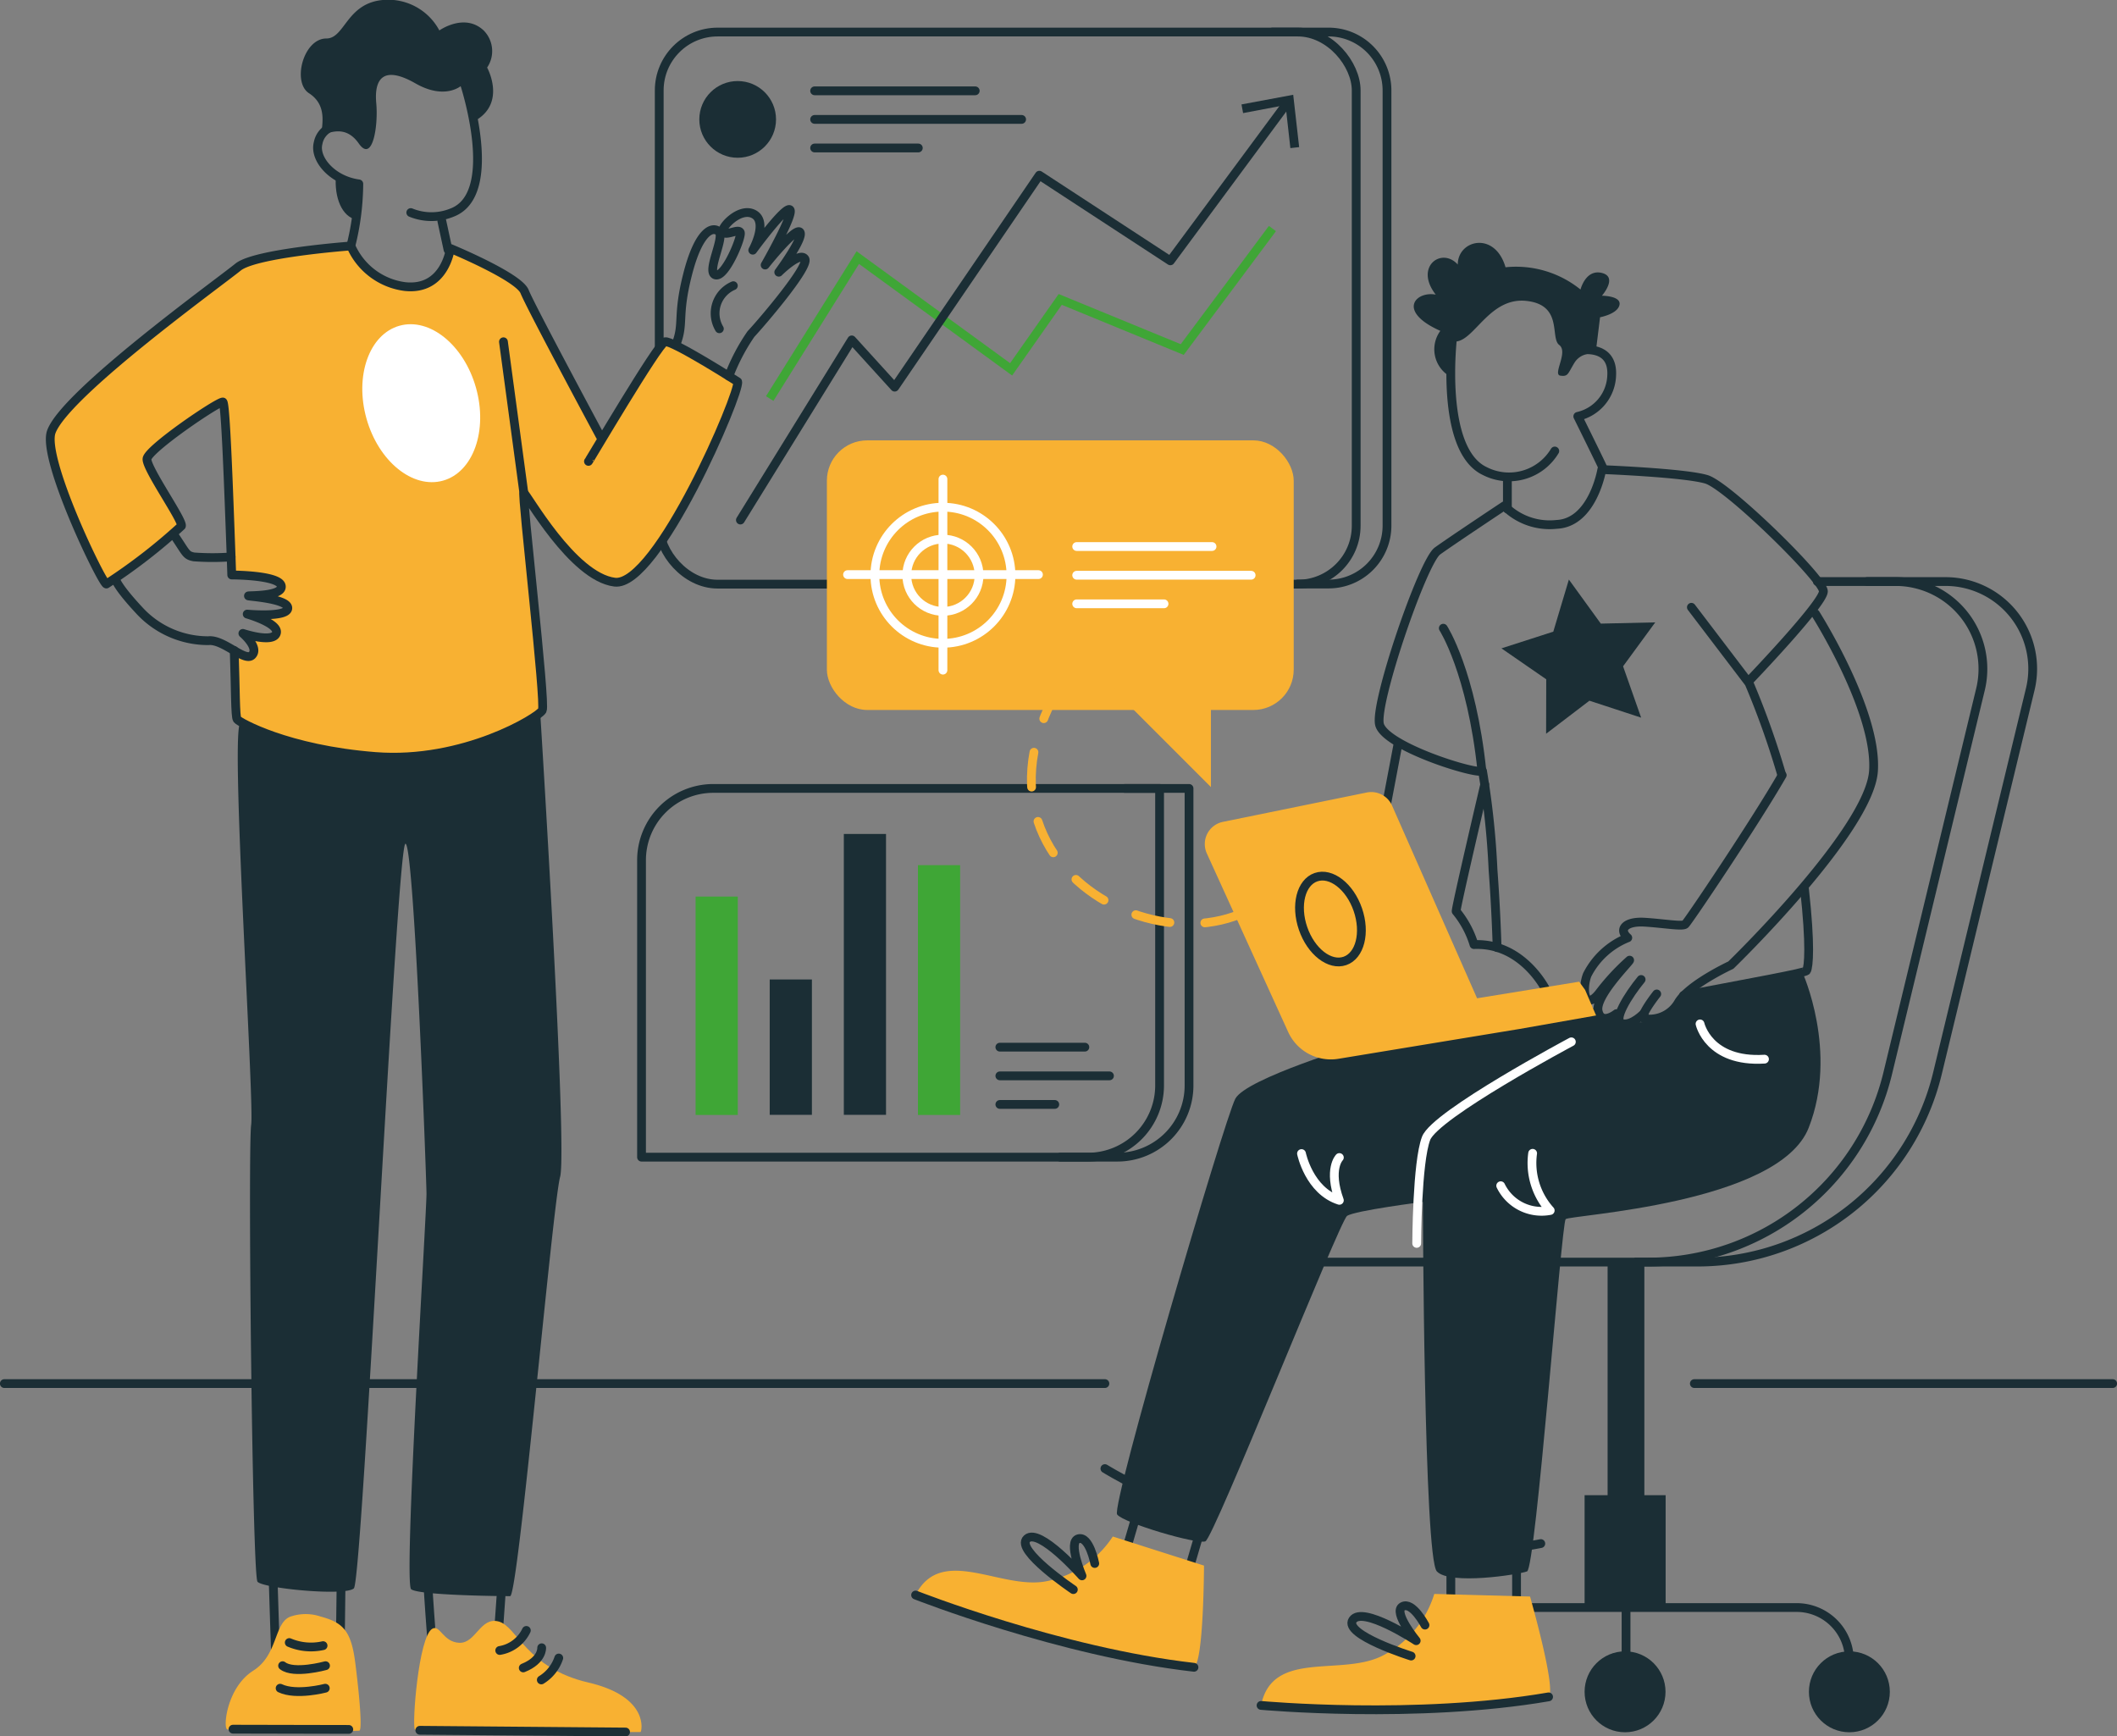 <?xml version="1.0" encoding="UTF-8"?> <svg xmlns="http://www.w3.org/2000/svg" viewBox="0 0 171.1 140.33"><rect x="0" y="0" width="171.1" height="140.33" fill="#808080" stroke="none"/><defs><style>.cls-1,.cls-2,.cls-5,.cls-8{fill:none;stroke-width:0.71px;}.cls-1{stroke:#3fa636;stroke-miterlimit:10;}.cls-2{stroke:#1b2e35;}.cls-2,.cls-5,.cls-8{stroke-linecap:round;stroke-linejoin:round;}.cls-3{fill:#1b2e35;}.cls-4{fill:#f8b132;}.cls-5{stroke:#fff;}.cls-6{fill:#fff;}.cls-7{fill:#3fa636;}.cls-8{stroke:#f8b132;stroke-dasharray:2.83;}</style></defs><g id="Слой_2" data-name="Слой 2"><g id="Слой_1-2" data-name="Слой 1"><polyline class="cls-1" points="62.21 32.21 69.33 20.82 81.72 29.85 85.69 24.2 95.55 28.25 102.84 18.47"></polyline><rect class="cls-2" x="53.28" y="2.59" width="56.33" height="44.62" rx="4.72"></rect><path class="cls-2" d="M102.84,2.59h4.53a4.72,4.72,0,0,1,4.73,4.72V42.48a4.72,4.72,0,0,1-4.73,4.72h-2.48"></path><line class="cls-2" x1="113.01" y1="60.03" x2="111.61" y2="67.4"></line><path class="cls-2" d="M120,63.39s-2.35,10-2.31,10.26a7.78,7.78,0,0,1,1.44,2.69c4-.17,5.86,3.74,5.86,3.74"></path><rect class="cls-3" x="129.93" y="101.96" width="2.97" height="19.73"></rect><rect class="cls-3" x="128.07" y="120.84" width="6.55" height="9.08"></rect><path class="cls-2" d="M121,129.92h24.22a4.26,4.26,0,0,1,4.25,4.25v.6"></path><path class="cls-2" d="M104.22,95.7V102h29A19.94,19.94,0,0,0,152.58,86.7l7.49-31A7.06,7.06,0,0,0,153.2,47h-6.32"></path><path class="cls-2" d="M132.24,102h5A19.94,19.94,0,0,0,156.6,86.7l7.49-31A7.05,7.05,0,0,0,157.23,47h-6.32"></path><line class="cls-2" x1="117.26" y1="126.83" x2="117.26" y2="129.92"></line><line class="cls-2" x1="122.57" y1="126.54" x2="122.57" y2="129.63"></line><path class="cls-4" d="M115.92,128.82a8.35,8.35,0,0,1-4.08,4.94c-3.33,1.8-9-.52-9.92,4.07,5.67.66,22.58-.12,23.24-.69s-1.5-8.11-1.5-8.11Z"></path><path class="cls-2" d="M101.92,137.83s12.53,1.15,23.24-.69"></path><path class="cls-2" d="M114.05,133.84s-5.5-1.72-4.72-2.91,5.13,1.67,5.13,1.67-1.91-2.32-1.11-2.76,1.82,1.5,1.82,1.5"></path><line class="cls-2" x1="91.79" y1="122.64" x2="90.92" y2="125.61"></line><line class="cls-2" x1="96.97" y1="123.84" x2="96.1" y2="126.81"></line><path class="cls-4" d="M89.94,124.18a8.35,8.35,0,0,1-5.29,3.6c-3.7.79-8.55-3-10.66,1.13,5.25,2.23,21.7,6.2,22.5,5.84s.82-8.22.82-8.22Z"></path><path class="cls-2" d="M74,128.91s11.7,4.61,22.5,5.84"></path><path class="cls-2" d="M86.75,128.47S82,125.28,83,124.36s4.45,3,4.45,3-1.18-2.76-.29-3,1.32,2,1.32,2"></path><path class="cls-3" d="M110,84.37s-9.29,2.78-10.16,4.43-10.07,32.91-9.55,33.6,6.44,2.43,7.13,2.17,10.84-25.87,11.45-26.3S115,97.14,115,97.14s.08,28.74,1.13,29.86,6.59.26,7.29,0,2.78-28.13,3.12-28.47,17.22-1.22,19.64-7.38-.51-12.58-.51-12.58l-8.32,1.66-1.69.74s-1.25,1.53-1.89,1.59-1.88.07-1.88.07-1.07.34-1-.18-1-.15-1-.15l-1.54-1.12Z"></path><line class="cls-2" x1="0.35" y1="111.82" x2="89.3" y2="111.82"></line><line class="cls-2" x1="136.94" y1="111.82" x2="170.75" y2="111.82"></line><polygon class="cls-3" points="126.8 46.84 129.38 50.4 133.78 50.3 131.18 53.85 132.64 58 128.46 56.63 124.96 59.3 124.97 54.9 121.35 52.4 125.54 51.05 126.8 46.84"></polygon><path class="cls-2" d="M121,76.58c-.06-1.89-.16-4-.33-6.27a65.93,65.93,0,0,0-.85-8c-.52.32-7.94-2-8.33-3.78s3.51-13.15,4.69-14,5.4-3.65,5.4-3.65a5.15,5.15,0,0,0,4.23,1.5c2.93-.13,3.65-4.43,3.65-4.43s6.71.26,8.46.79,9.45,8.07,9.45,9.05-6.06,7.29-6.06,7.29A66.53,66.53,0,0,1,144,62.62"></path><path class="cls-2" d="M145.84,71.83c.51,4.6.34,6.29.17,6.62-.08.17-4.7,1-9.95,2"></path><path class="cls-2" d="M146.73,49.6s5,7.87,4.69,12.7S139.89,78,139.89,78s-3.36,1.56-4.23,3a2.69,2.69,0,0,1-2.76,1.33c-.5-.11,1-2,1-2"></path><path class="cls-2" d="M132.9,81.86s-1,1.08-1.8.86.5-2.3,1.54-3.56"></path><path class="cls-2" d="M130.65,81.92s-1.24,1-1.49-.22,2.59-4,2.55-4.1a18.73,18.73,0,0,0-2.5,2.71c-1.21,1.46-1.34-.47-.93-1.52a6.29,6.29,0,0,1,3.28-3c-.78-.68-.18-1.35,1.34-1.26s3.06.37,3.3.17,5.72-8.35,7.84-12.05"></path><path class="cls-4" d="M127.63,79.34l-8.25,1.34-6.87-15.57a1.84,1.84,0,0,0-2.05-1.06L98.85,66.42A1.83,1.83,0,0,0,97.55,69l6.56,14.4a3.79,3.79,0,0,0,4.07,2.17l14.63-2.41L129,82.07,128.11,80Z"></path><path class="cls-5" d="M127,84.2S116,90.06,115.26,92s-.76,8.49-.76,8.49"></path><path class="cls-5" d="M121.29,95.83a3.67,3.67,0,0,0,4,2,5.73,5.73,0,0,1-1.42-4.62"></path><path class="cls-5" d="M105.19,93.23s.61,3,3.06,3.78c-.92-2.54,0-3.46,0-3.46"></path><path class="cls-2" d="M89.3,118.69s4.44,2.74,7.23,3"></path><path class="cls-2" d="M118.34,125.33a31.15,31.15,0,0,0,6.19-.58"></path><path class="cls-5" d="M137.4,82.75s.69,3.13,5.21,2.85"></path><path class="cls-2" d="M117.41,27.2S116.3,36.32,120,38.07a4.31,4.31,0,0,0,5.66-1.62"></path><line class="cls-2" x1="121.83" y1="41.13" x2="121.83" y2="38.58"></line><path class="cls-2" d="M129.52,37.75c-.07-.2-2-4.1-2-4.1a3.51,3.51,0,0,0,2.74-3.32c.13-2.63-2.74-2-2.74-2"></path><path class="cls-3" d="M117.1,30.37a2.53,2.53,0,0,1-.69-3.63c-3.54-1.58-2-3.23-.37-2.93-1.76-2.25.48-3.88,1.78-2.43,0-2,3-2.73,3.86.22a8.28,8.28,0,0,1,6.06,1.8s.41-1.67,1.73-1.34,0,1.84,0,1.84,1.57,0,1.42.74-1.57,1-1.57,1l-.37,3a1.54,1.54,0,0,0-1.67.63c-.58.94-.52,1.18-1.17,1.09s.67-1.91-.09-2.48.33-3.23-2.64-3.56-4.19,3.17-5.71,3.28A16.5,16.5,0,0,0,117.1,30.37Z"></path><circle class="cls-3" cx="131.34" cy="136.73" r="3.27"></circle><circle class="cls-3" cx="149.47" cy="136.73" r="3.27"></circle><line class="cls-2" x1="131.42" y1="136.21" x2="131.42" y2="128.08"></line><path class="cls-2" d="M116.65,50.77s2.28,3.52,3.12,11.53"></path><line class="cls-2" x1="141.26" y1="55.07" x2="136.7" y2="49.08"></line><ellipse class="cls-2" cx="107.53" cy="74.28" rx="2.34" ry="3.58" transform="translate(-18.35 39.14) rotate(-19.04)"></ellipse><path class="cls-4" d="M59.62,30.85c.37,1-6.91,16.09-9.68,16.19s-7.6-6.76-7.6-6.76S44,57.19,43.66,57.59s-4.14,4.24-11.6,3.59-12.85-2.56-12.89-3-.23-5.34-.23-5.34.94.56,1.28.12-.09-1.55-.09-1.55,2,.24,2-.37-1.05-1.21-1.05-1.21,2.12.19,2.11-.62-2-1.13-1.93-1.1,1.3-.39,1.25-.84-3.79-1.22-3.79-1.22S18.31,32.4,18,32.52s-6.09,3.69-6.13,4.6,3.06,4.76,2.78,5.42S9,47.39,8.6,47.2s-5-10.12-4.54-12.1S18.18,21.83,19.61,21.36s8.35-2,8.89-1.18,2.44,3.37,5.14,3,2.49-3.31,3-3.09a54.9,54.9,0,0,1,5.56,3.18c.46.48,6.18,12.67,6.47,12.19s4.64-7.74,5.14-7.81S59.5,30.5,59.62,30.85Z"></path><path class="cls-2" d="M18.68,45c-.21-5.73-.45-12.5-.67-12.51-.45,0-6.07,3.82-6.13,4.6s2.94,5,2.78,5.42A45.52,45.52,0,0,1,8.6,47.2c-.33,0-5.25-10.15-4.45-12.31,1.15-3.11,13.49-12,15.11-13.32,1.45-1.13,9.1-1.69,9.1-1.69a5.53,5.53,0,0,0,4.37,3.28c3.24.35,3.67-3.08,3.67-3.08s5.52,2.28,6,3.49,6.11,11.68,6.11,11.68"></path><path class="cls-2" d="M47.56,37.29c0,.06,5.62-9.51,6.18-9.67s5.88,3.23,5.88,3.23c.24.83-6.51,16.63-9.94,16.2s-7.14-7.19-7.34-7.2,1.79,17,1.49,17.56-6.36,4.29-13.5,3.73-11-2.78-11.16-3-.13-2.38-.24-5.57"></path><path class="cls-3" d="M43.66,57.59s2.22,35.27,1.61,37.52S41.89,129,41.23,129s-7.37-.06-8-.56,1.26-30.52,1.24-32-1-28.2-1.7-28.25-3.47,59.53-4.17,60.18-7.37,0-7.79-.54-.78-35-.51-36.92-1.78-32.94-.83-32.47a32.28,32.28,0,0,0,13.69,2.77A19.83,19.83,0,0,0,43.66,57.59Z"></path><path class="cls-2" d="M37.54,6.76s2.94,8.91-1,10.42a4.41,4.41,0,0,1-3.34,0"></path><path class="cls-3" d="M38.5,9.7c2.41-1.46.87-4.24.87-4.24a2.37,2.37,0,0,0-.28-3c-1.55-1.45-3.58,0-3.58,0A4.69,4.69,0,0,0,30.93,0C28,.27,27.87,3.11,26.38,3.11c-1.86,0-2.79,3.54-1.4,4.43,1.8,1.16.72,3.24,1.15,3.27S27.88,10,29,11.6s1.58-1.45,1.41-3.26c-.09-1-.12-3.48,3.17-1.6,2.38,1.36,3.68.2,3.68.2Z"></path><path class="cls-2" d="M27.63,10.15a1.75,1.75,0,0,0-1.92,1.42c-.33,1.26,1.13,3,3.29,3.29a21,21,0,0,1-.64,5"></path><line class="cls-2" x1="35.71" y1="17.86" x2="36.21" y2="20.18"></line><path class="cls-2" d="M58.91,30.4A15.8,15.8,0,0,1,60.69,27c.79-.84,4.76-5.46,4.36-6.08S62.94,22,62.94,22s2.08-2.82,1.71-3.24-2.81,2.66-2.81,2.66,2.38-4.16,2-4.47-3,3.27-3,3.27,1.26-2.27.09-2.91-2.82,1.22-2.48,1.48,1.23-.34,1.38,0-1.21,3.65-2,3.43.79-3.05.26-3.51-1.63,0-2.51,3.44-.27,3.94-.93,5.65"></path><path class="cls-2" d="M59.27,23.09a2.43,2.43,0,0,0-1.13,3.48"></path><path class="cls-2" d="M14,43.14c1.07,1.56,1,1.74,1.68,1.87a21,21,0,0,0,3,0l.05,1.46s3.81,0,4,.87-2.66.78-2.65.82,3.23.23,3.18,1-3.28.47-3.28.47,2.63.75,2.35,1.56-2.7,0-2.7,0,1.32,1.13.75,1.75-2.3-1.29-3.53-1.16a7.55,7.55,0,0,1-5.62-2.48c-1.86-2-1.9-2.52-1.9-2.52"></path><line class="cls-2" x1="40.53" y1="128.48" x2="40.3" y2="131.73"></line><path class="cls-2" d="M34.59,128.07c0,.44.3,4.43.3,4.43"></path><line class="cls-2" x1="27.56" y1="128.42" x2="27.51" y2="132.42"></line><path class="cls-2" d="M22.09,128.14c0,.26.19,5.78.19,5.78"></path><path class="cls-4" d="M34.93,131.64c.63-.38.87,1.08,2.2,1.13s1.69-2.13,3.18-1.72,2.24,3.77,7.24,4.93,4.31,4,4.22,4-18,.15-18.24-.21S33.82,132.31,34.93,131.64Z"></path><path class="cls-4" d="M25.92,130.65c1.79.48,2.46,1.14,2.79,3.71s.59,5.47.33,5.51-10.42.2-10.71-.13.07-3.41,2.14-4.72,1.64-4,3.11-4.4A3.77,3.77,0,0,1,25.92,130.65Z"></path><path class="cls-2" d="M42.54,131.77a2.9,2.9,0,0,1-2.15,1.62"></path><path class="cls-2" d="M43.78,133.17s.08,1-1.49,1.63"></path><path class="cls-2" d="M45.16,134a3.3,3.3,0,0,1-1.41,1.77"></path><path class="cls-2" d="M26.11,133a4.48,4.48,0,0,1-2.73-.25"></path><path class="cls-2" d="M26.31,134.62s-2.57.71-3.47,0"></path><path class="cls-2" d="M26.29,136.44s-2.35.62-3.65,0"></path><line class="cls-2" x1="50.56" y1="139.98" x2="33.93" y2="139.84"></line><line class="cls-2" x1="28.19" y1="139.77" x2="18.83" y2="139.75"></line><line class="cls-2" x1="42.34" y1="39.85" x2="40.69" y2="27.62"></line><path class="cls-3" d="M28.79,17.75C27.65,17.51,27,16,27.15,14.16c.89.45,1.87.57,1.85.7S28.79,17.75,28.79,17.75Z"></path><ellipse class="cls-6" cx="34.08" cy="32.81" rx="4.61" ry="6.52" transform="matrix(0.96, -0.27, 0.27, 0.96, -7.53, 10.29)"></ellipse><polyline class="cls-2" points="59.84 42.03 68.84 27.47 72.31 31.29 84 14.16 94.59 21.08 104.07 8.27"></polyline><polygon class="cls-3" points="105 11.89 104.29 11.97 103.9 8.49 100.47 9.14 100.34 8.44 104.52 7.66 105 11.89"></polygon><rect class="cls-4" x="66.83" y="35.59" width="37.73" height="21.79" rx="3.26"></rect><line class="cls-5" x1="87.02" y1="48.8" x2="94.08" y2="48.8"></line><line class="cls-5" x1="87.02" y1="46.49" x2="101.12" y2="46.49"></line><line class="cls-5" x1="87.02" y1="44.17" x2="97.96" y2="44.17"></line><line class="cls-2" x1="80.81" y1="89.26" x2="85.25" y2="89.26"></line><line class="cls-2" x1="80.81" y1="86.95" x2="89.67" y2="86.95"></line><line class="cls-2" x1="80.81" y1="84.63" x2="87.68" y2="84.63"></line><line class="cls-2" x1="65.84" y1="11.96" x2="74.22" y2="11.96"></line><line class="cls-2" x1="65.84" y1="9.65" x2="82.57" y2="9.65"></line><line class="cls-2" x1="65.84" y1="7.34" x2="78.82" y2="7.34"></line><polygon class="cls-4" points="89.92 55.66 97.87 63.61 97.87 55.95 89.92 55.66"></polygon><circle class="cls-5" cx="76.21" cy="46.49" r="5.5"></circle><circle class="cls-5" cx="76.21" cy="46.49" r="2.92"></circle><line class="cls-5" x1="76.21" y1="38.72" x2="76.21" y2="54.16"></line><line class="cls-5" x1="83.93" y1="46.44" x2="68.5" y2="46.44"></line><path class="cls-2" d="M57.65,63.72H93.72a0,0,0,0,1,0,0v24a5.8,5.8,0,0,1-5.8,5.8H51.85a0,0,0,0,1,0,0v-24A5.8,5.8,0,0,1,57.65,63.72Z"></path><path class="cls-2" d="M90.92,63.72H96.1v24a5.79,5.79,0,0,1-5.79,5.8H85.69"></path><rect class="cls-7" x="56.22" y="72.46" width="3.41" height="17.65"></rect><rect class="cls-3" x="62.21" y="79.16" width="3.41" height="10.94"></rect><rect class="cls-3" x="68.2" y="67.4" width="3.41" height="22.7"></rect><rect class="cls-7" x="74.19" y="69.92" width="3.41" height="20.19"></rect><circle class="cls-3" cx="59.62" cy="9.65" r="3.1"></circle><path class="cls-8" d="M104.42,70.39c-6.81,10.66-30.08,0-17.29-17.16"></path></g></g></svg> 